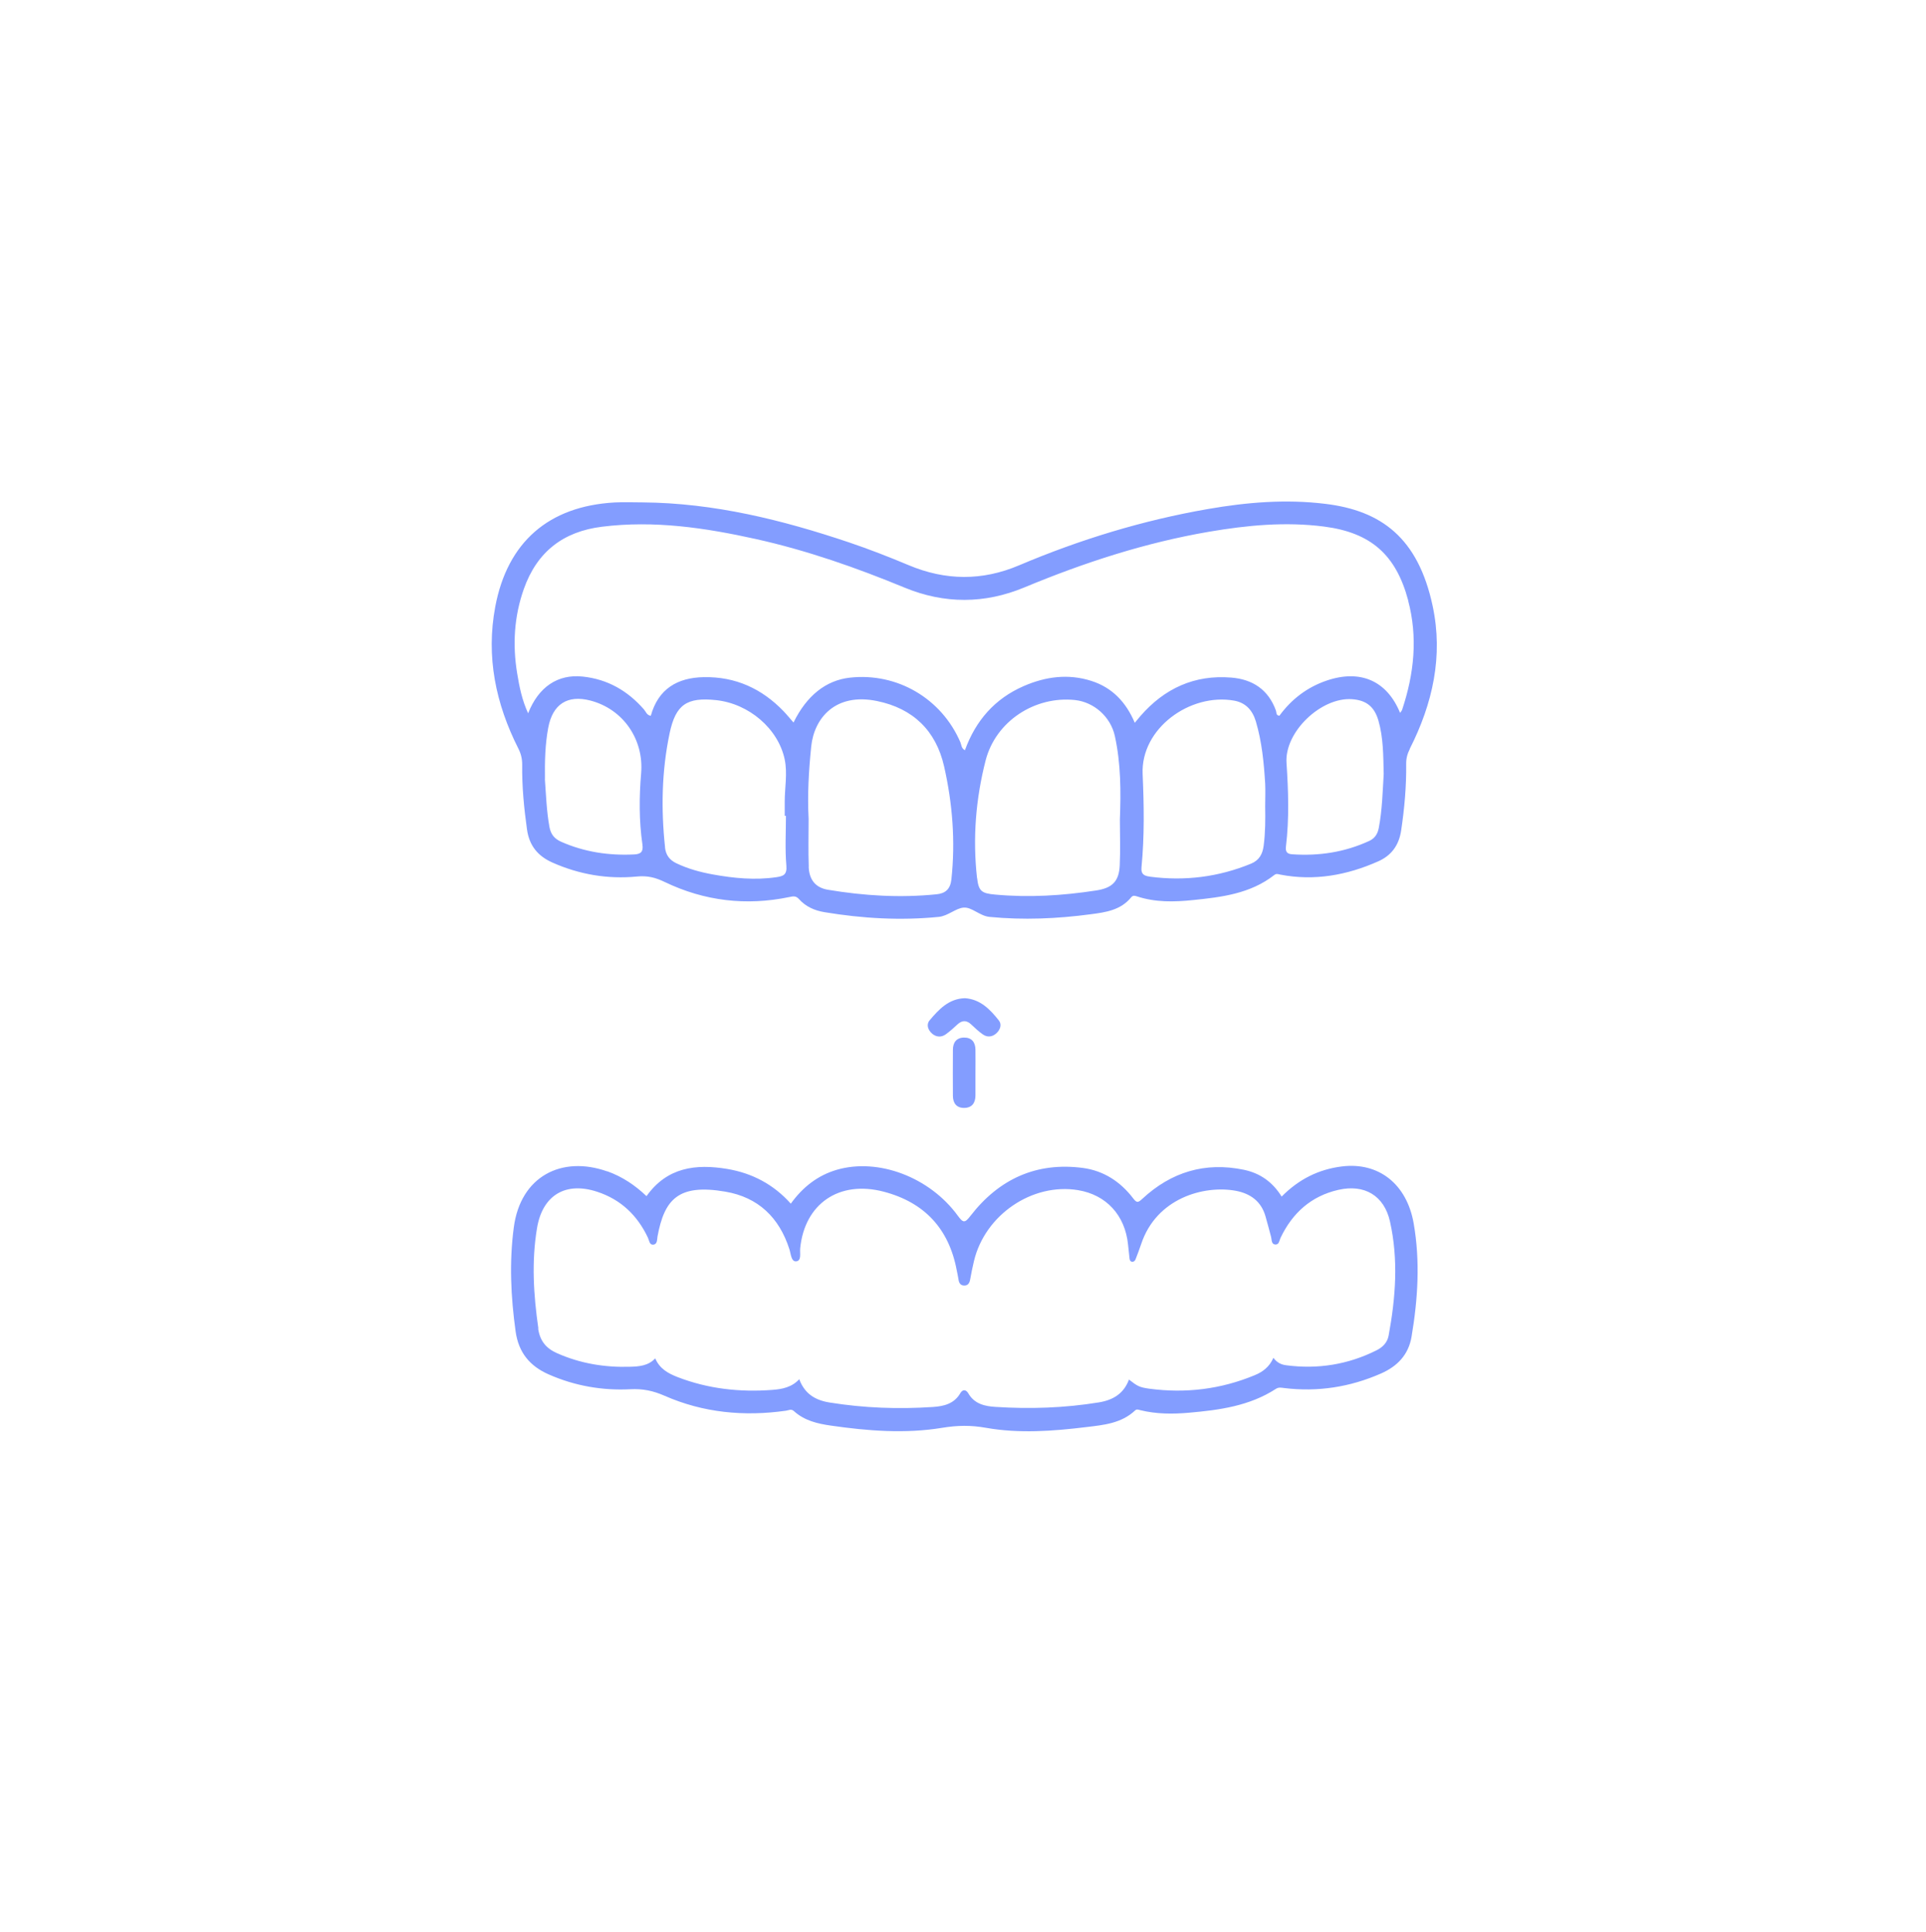<?xml version="1.0" encoding="UTF-8"?>
<svg id="Layer_1" data-name="Layer 1" xmlns="http://www.w3.org/2000/svg" viewBox="0 0 269.1 270">
  <path d="m134.1,0c75.46,0,135,60.44,135,134.1s-59.54,135.9-135,135.9S0,209.56,0,134.1,60.44,0,134.1,0Z" style="fill: #839dff; fill-rule: evenodd; isolation: isolate; opacity: 0; stroke-width: 0px;"/>
  <path d="m196.99,104.63c-.35.69-.53,1.35-.52,2.11.04,3.12-.24,6.21-.7,9.3-.31,2.07-1.36,3.5-3.21,4.32-4.37,1.94-8.92,2.77-13.68,1.85-.31-.06-.54-.18-.84.06-3.34,2.61-7.34,3.09-11.36,3.5-2.63.27-5.24.33-7.8-.51-.29-.09-.57-.19-.83.12-1.46,1.8-3.56,2.1-5.65,2.37-4.7.63-9.42.83-14.15.37-1.35-.13-2.46-1.38-3.6-1.3-1.11.08-2.19,1.17-3.49,1.3-5.35.53-10.67.22-15.97-.66-1.38-.23-2.61-.77-3.55-1.82-.43-.49-.81-.41-1.37-.29-6.02,1.25-11.87.55-17.38-2.1-1.35-.65-2.42-.91-3.92-.77-4.06.39-8.02-.28-11.78-1.95-2.04-.91-3.24-2.35-3.56-4.64-.42-3-.71-6.01-.67-9.04,0-.81-.16-1.51-.53-2.24-3.17-6.27-4.55-12.84-3.23-19.85,1.7-9,7.45-14.03,16.66-14.55,1.31-.07,2.63-.01,3.94-.01,9.95.08,19.47,2.44,28.83,5.59,2.81.95,5.58,2.03,8.32,3.18,5.16,2.17,10.28,2.21,15.42.03,8.52-3.61,17.32-6.3,26.44-7.88,5.41-.94,10.85-1.39,16.34-.72,7.83.94,12.99,4.75,15.02,14.27,1.5,7.02,0,13.66-3.2,19.97Zm-16.44,14.74c3.74.26,7.33-.29,10.75-1.86.76-.35,1.17-.94,1.34-1.8.49-2.56.54-5.14.69-7.56-.06-2.62-.05-5.08-.74-7.47-.57-1.95-1.7-2.84-3.69-2.98-4.31-.3-9.44,4.57-9.15,8.9.26,3.91.39,7.8-.08,11.69-.09.76.19,1.04.88,1.08Zm-19.88,3.13c4.87.64,9.58.05,14.13-1.82,1.13-.47,1.61-1.33,1.76-2.52.24-1.83.24-3.67.21-5.51,0-1.05.05-2.11,0-3.16-.18-2.93-.46-5.84-1.3-8.68-.47-1.57-1.42-2.62-3.04-2.91-6.15-1.09-13.07,3.88-12.78,10.28.19,4.33.26,8.68-.16,13.01-.1,1.04.47,1.21,1.18,1.3Zm-24.15.17c.21,1.84.61,2.16,2.5,2.33,4.73.44,9.44.15,14.12-.57,2.24-.34,3.2-1.24,3.31-3.5.1-2.14.02-4.29.02-6.43.15-3.9.14-7.8-.7-11.64-.59-2.71-2.92-4.75-5.56-5.04-5.62-.6-11.09,2.96-12.5,8.44-1.38,5.38-1.82,10.87-1.2,16.42Zm-23.53-1.55c.07,1.85.99,2.93,2.7,3.21,5.03.84,10.08,1.15,15.17.63,1.24-.12,1.92-.73,2.07-2.08.57-5.33.16-10.59-1.02-15.79-1.14-5.02-4.36-8.1-9.36-9.13-5.85-1.21-8.81,2.41-9.21,6.37-.34,3.36-.54,6.72-.36,10.09,0,2.23-.06,4.47.02,6.69Zm-20.08-2.73c.11,1.06.62,1.77,1.58,2.23,1.63.78,3.35,1.25,5.12,1.57,2.94.53,5.89.82,8.87.38.94-.14,1.5-.32,1.39-1.61-.2-2.31-.06-4.64-.06-6.96h-.17c0-.66,0-1.32,0-1.97,0-1.97.4-3.96,0-5.9-.9-4.31-5-7.81-9.59-8.3-4.08-.43-5.64.61-6.49,4.62-1.11,5.27-1.21,10.6-.64,15.94Zm-16.78-9.54c.16,2.18.23,4.46.64,6.71.19,1.03.7,1.64,1.61,2.05,3.27,1.45,6.7,1.96,10.25,1.78.92-.05,1.27-.38,1.13-1.38-.48-3.32-.46-6.66-.18-9.98.39-4.71-2.5-8.94-7.09-10.14-3.2-.83-5.27.5-5.89,3.79-.44,2.34-.49,4.71-.46,7.17Zm120.62-24.96c-1.71-6.4-5.24-9.47-11.74-10.31-5.4-.7-10.75-.19-16.08.72-8.92,1.53-17.46,4.31-25.8,7.78-5.55,2.31-11.17,2.33-16.74.03-6.76-2.79-13.63-5.2-20.78-6.79-7.08-1.57-14.2-2.63-21.49-1.72-5.44.67-9.1,3.52-10.93,8.7-1.36,3.85-1.59,7.79-.93,11.8.31,1.88.68,3.74,1.53,5.57,1.45-3.69,4.15-5.5,7.62-5.13,3.47.36,6.29,1.98,8.57,4.6.27.31.38.8.95.88,1.04-3.77,3.73-5.34,7.42-5.4,4.4-.08,8.09,1.6,11.13,4.76.48.5.91,1.04,1.39,1.58,1.84-3.76,4.53-5.9,7.88-6.27,6.6-.73,12.81,2.91,15.44,9.04.15.36.13.85.63,1.1,1.51-4.16,4.19-7.21,8.21-8.96,3.05-1.33,6.23-1.76,9.47-.72,2.91.93,4.84,2.98,6.05,5.85.31-.37.56-.67.81-.97,3.35-3.84,7.54-5.77,12.67-5.35,2.99.24,5.2,1.69,6.25,4.63.09.24-.03.66.48.7,1.68-2.3,3.87-3.98,6.6-4.91,4.71-1.6,8.42.02,10.26,4.51.11-.16.24-.29.29-.45,1.67-5.01,2.21-10.09.83-15.26Zm-60.46,62.77c.02,1.09,0,2.19,0,3.28s0,2.1,0,3.15c-.01,1.02-.48,1.7-1.55,1.72-1.07.02-1.59-.64-1.6-1.67-.02-2.15-.01-4.29,0-6.44,0-1.02.48-1.7,1.55-1.72,1.07-.01,1.58.64,1.6,1.67Zm-6.03-2.21c-.62-.51-.86-1.3-.38-1.87,1.29-1.53,2.67-3.03,4.93-3.1,2.16.14,3.52,1.56,4.75,3.11.44.56.2,1.28-.33,1.78-.58.53-1.27.62-1.92.16-.57-.4-1.08-.88-1.59-1.36-.65-.62-1.27-.65-1.95-.02-.51.48-1.03.94-1.59,1.35-.63.47-1.32.44-1.93-.05Zm-45.4,19.22c2.1.75,3.89,1.96,5.47,3.47,2.88-4.06,6.93-4.53,11.29-3.8,3.44.58,6.44,2.13,8.87,4.85,1.66-2.3,3.74-3.95,6.45-4.74,5.77-1.67,12.95,1.02,16.89,6.43.74,1.01.97,1.05,1.76.02,3.97-5.14,9.2-7.56,15.72-6.7,2.9.39,5.24,1.92,7.01,4.24.51.67.69.63,1.3.06,4.02-3.73,8.74-5.17,14.15-4.05,2.24.46,4.02,1.68,5.3,3.75,2.4-2.43,5.18-3.81,8.41-4.21,5.15-.64,9.08,2.46,10.04,7.96.92,5.29.59,10.57-.3,15.84-.43,2.54-2.01,4.13-4.24,5.12-4.33,1.91-8.87,2.62-13.58,2.04-.4-.05-.74-.13-1.12.11-3.69,2.4-7.9,2.97-12.14,3.34-2.27.2-4.55.2-6.8-.35-.26-.06-.51-.19-.74.03-1.92,1.81-4.39,2.04-6.83,2.33-4.67.57-9.38.92-14.01.1-2.12-.38-3.99-.35-6.11,0-5.17.85-10.39.44-15.57-.31-1.89-.27-3.7-.7-5.16-2.03-.39-.35-.72-.1-1.1-.05-5.84.83-11.56.29-16.97-2.09-1.61-.7-3.03-1-4.79-.91-3.92.2-7.76-.47-11.39-2.07-2.64-1.16-4.22-3.05-4.63-6.02-.67-4.85-.9-9.66-.25-14.54.94-7.11,6.67-10.06,13.05-7.81Zm-9.67,21.97c.25,1.72,1.1,2.76,2.63,3.44,3.26,1.45,6.69,2.01,10.23,1.9,1.23-.04,2.51-.12,3.5-1.17.62,1.46,1.82,2.1,3.09,2.6,4.28,1.66,8.74,2.15,13.29,1.8,1.35-.1,2.7-.36,3.74-1.49.76,2.04,2.23,2.94,4.27,3.26,4.79.77,9.59.94,14.41.62,1.49-.1,2.96-.43,3.82-1.92.33-.57.8-.54,1.12.01.86,1.5,2.33,1.81,3.82,1.9,4.82.31,9.62.15,14.41-.63,2.03-.33,3.49-1.24,4.22-3.19,1.17.9,1.41,1.08,2.88,1.28,5.05.67,9.95.07,14.66-1.88,1.11-.45,2.07-1.14,2.64-2.44.52.71,1.15.96,1.79,1.04,4.41.58,8.63-.09,12.62-2.09.84-.42,1.51-1.07,1.69-2.06.98-5.3,1.38-10.62.19-15.93-.81-3.63-3.57-5.26-7.21-4.43-3.81.87-6.42,3.23-8.08,6.7-.18.38-.2.99-.75.94-.54-.05-.47-.64-.57-1.05-.26-.97-.51-1.94-.79-2.91-.6-2.09-2.12-3.17-4.15-3.55-4.4-.81-11.08.99-13.22,7.46-.23.71-.51,1.4-.77,2.09-.08.22-.23.38-.48.37-.27-.02-.34-.24-.37-.46-.08-.65-.15-1.31-.21-1.96-.42-4.09-3.04-6.94-6.99-7.59-6.4-1.05-13.01,3.46-14.54,9.92-.2.85-.38,1.71-.53,2.57-.09.5-.31.85-.83.84-.52,0-.74-.37-.8-.87-.06-.43-.17-.86-.25-1.29-1.09-5.79-4.52-9.46-10.18-10.95-6.25-1.65-11.08,1.69-11.69,7.93-.06.64.22,1.73-.56,1.8-.7.06-.74-1.06-.94-1.68-1.42-4.45-4.37-7.28-8.96-8.06-6.58-1.13-8.51,1.09-9.47,6.25-.08.45,0,1.11-.61,1.16-.52.04-.55-.59-.73-.97-1.47-3.13-3.79-5.34-7.08-6.42-4.44-1.47-7.66.49-8.42,5.09-.78,4.68-.48,9.34.19,14.01Z" style="fill: #839dff; fill-rule: evenodd; stroke-width: 0px;"/>
</svg>